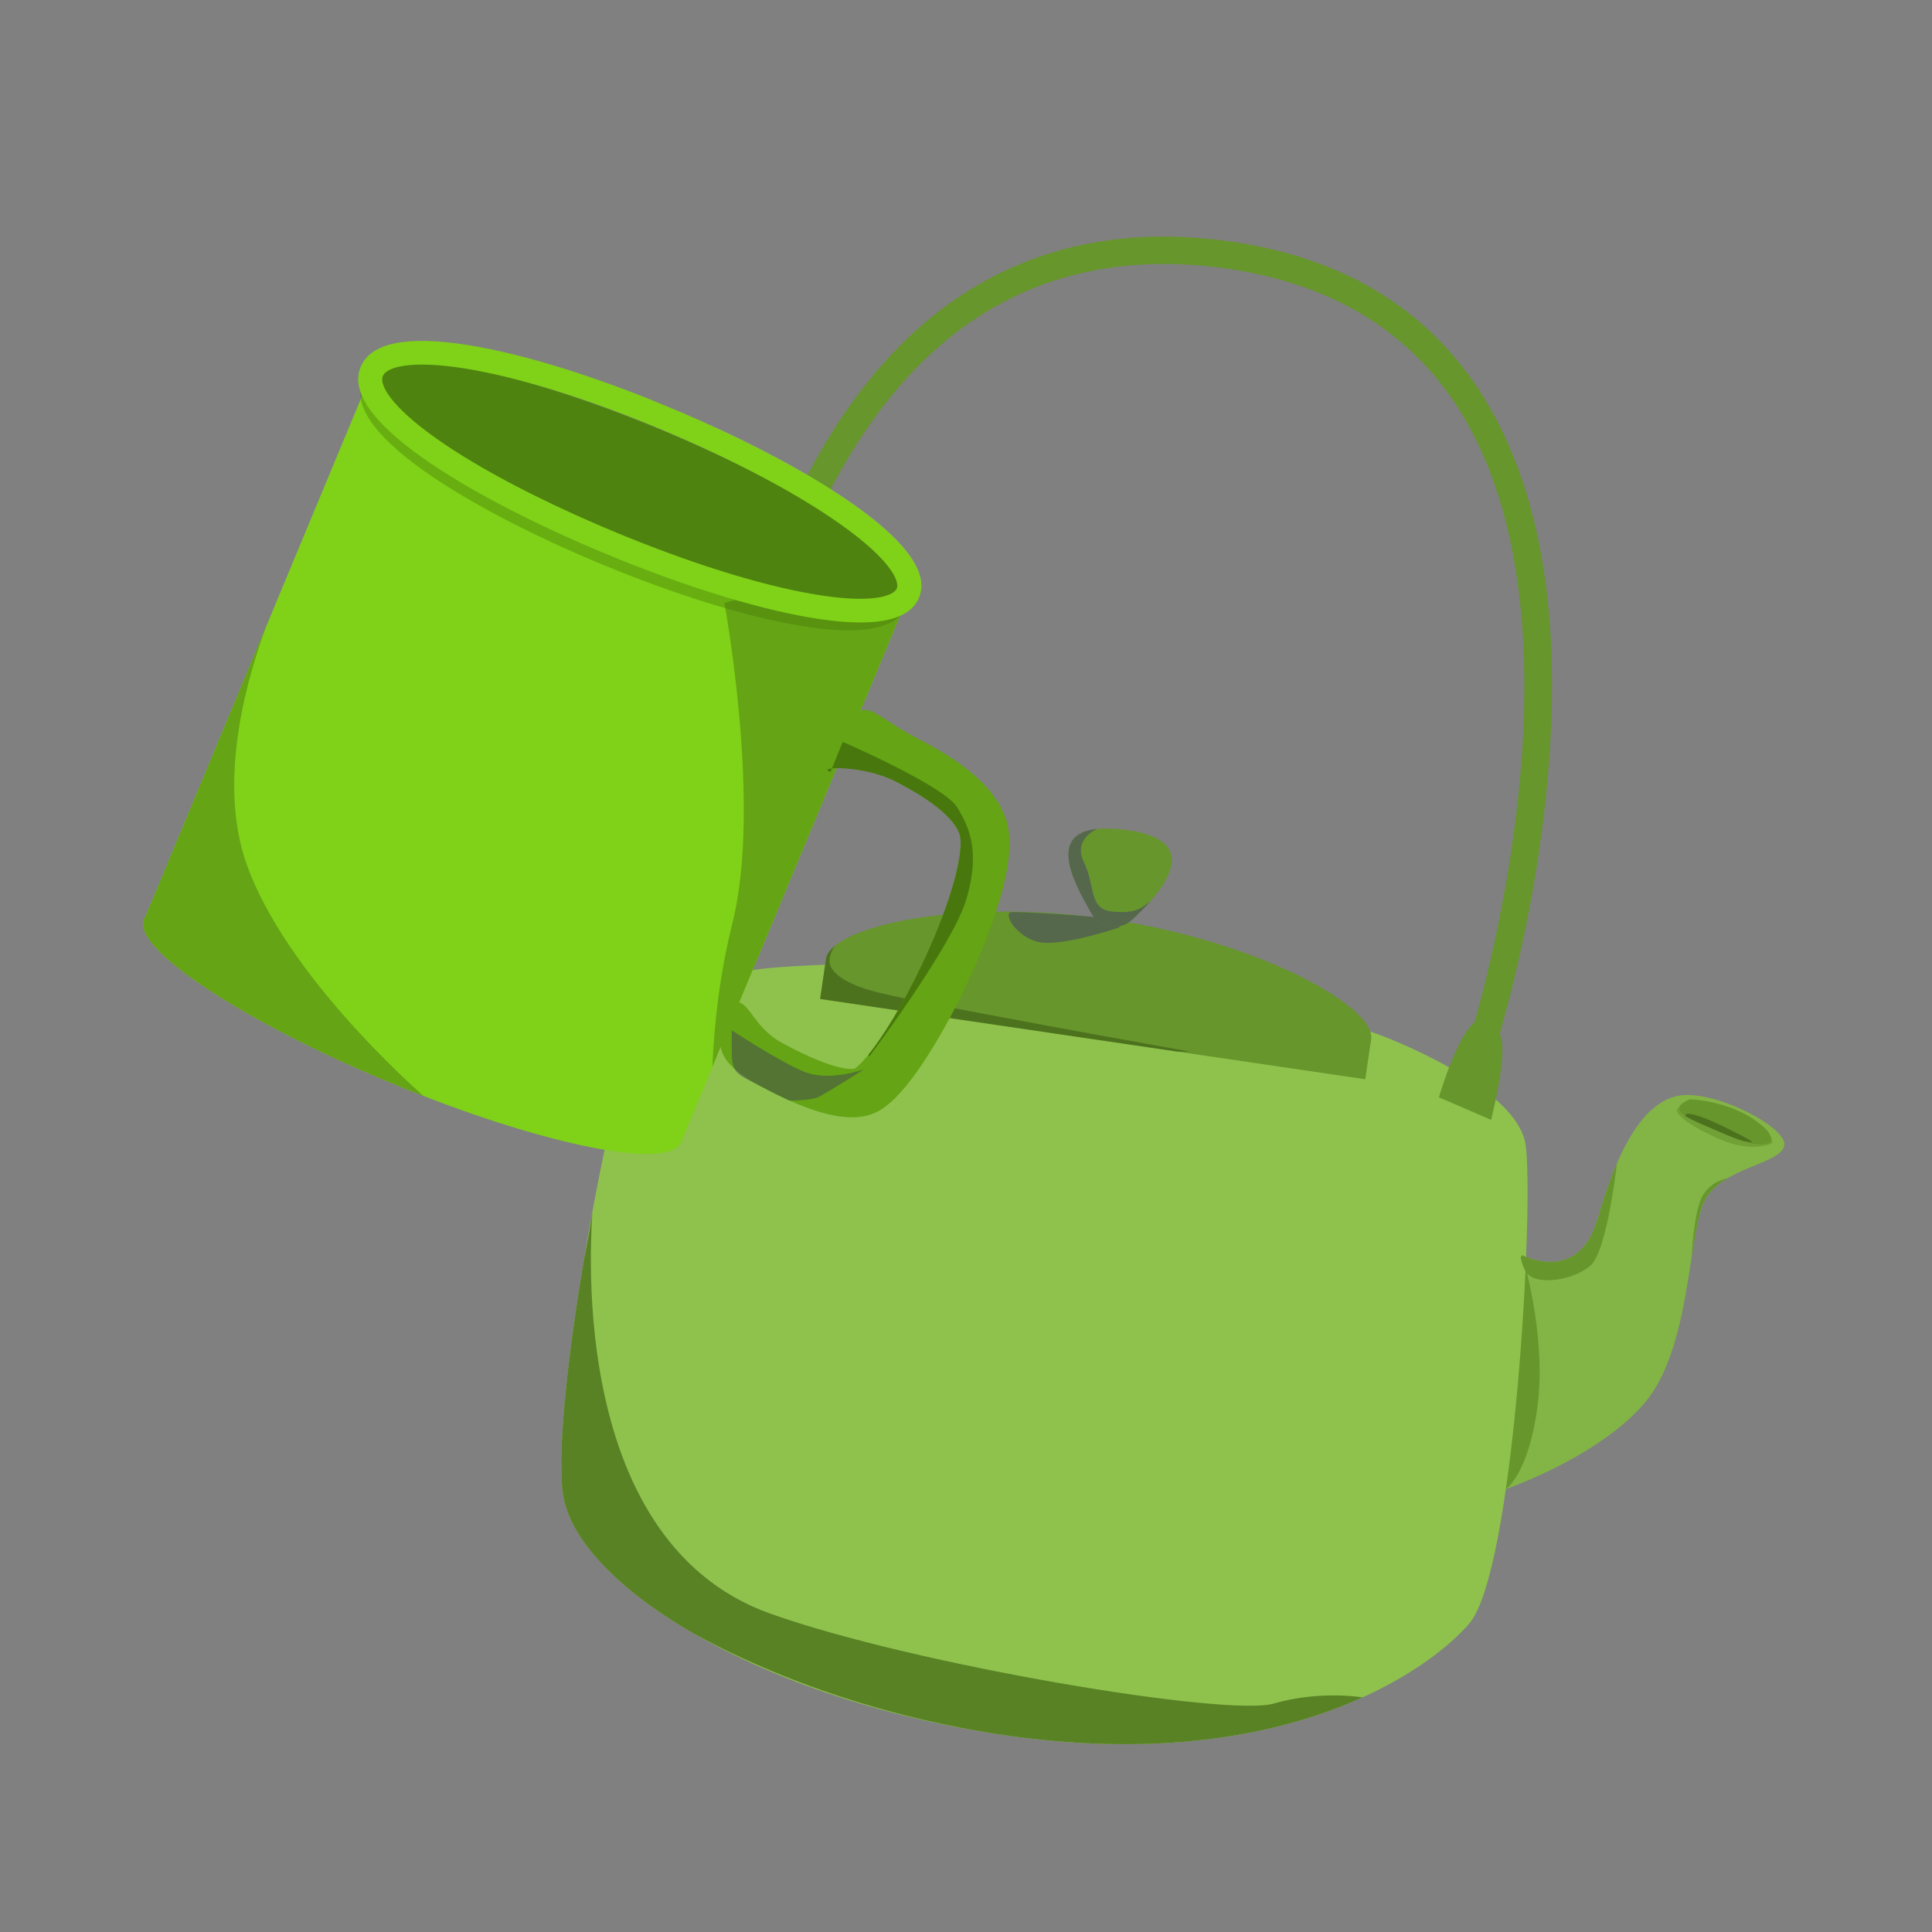 <svg width="38" height="38" viewBox="0 0 38 38" fill="none" xmlns="http://www.w3.org/2000/svg">
<rect x="0" y="0" width="38" height="38" fill="#808080" stroke="none"/>
<g clip-path="url(#clip0_6_4854)">
<path fill-rule="evenodd" clip-rule="evenodd" d="M35.095 22.534C35.04 22.797 34.437 22.902 33.973 23.178C33.973 23.178 33.973 23.178 33.972 23.178C33.794 23.285 33.636 23.417 33.538 23.593C33.418 23.811 33.35 24.226 33.273 24.721C33.127 25.669 32.951 26.91 32.322 27.625C31.5 28.56 30.023 29.143 29.618 29.29C29.549 29.315 29.512 29.328 29.512 29.328C29.512 29.328 29.492 29.282 29.462 29.197C29.409 29.046 29.321 28.774 29.249 28.421C29.111 27.75 29.028 26.791 29.339 25.835C29.462 25.46 29.645 25.086 29.909 24.73C29.919 24.716 29.93 24.701 29.94 24.687C29.94 24.687 31.046 25.275 31.421 23.979C31.538 23.574 31.664 23.204 31.803 22.882C31.803 22.881 31.803 22.881 31.803 22.881C32.109 22.173 32.477 21.693 32.95 21.565C33.638 21.38 35.172 22.17 35.095 22.534Z" fill="#83B446"/>
<path fill-rule="evenodd" clip-rule="evenodd" d="M29.618 29.291L29.463 29.197C29.409 29.047 29.321 28.774 29.249 28.422L29.34 25.836C29.462 25.461 29.645 25.087 29.909 24.73C29.919 24.716 29.93 24.701 29.941 24.688C29.941 24.688 30.414 26.232 30.247 27.608C30.079 28.983 29.618 29.291 29.618 29.291Z" fill="#67962C"/>
<path fill-rule="evenodd" clip-rule="evenodd" d="M28.893 31.94C28.526 32.36 27.835 32.917 26.8 33.385C26.8 33.385 26.8 33.385 26.799 33.385C25.322 34.054 23.143 34.541 20.206 34.188C20.125 34.178 20.045 34.167 19.964 34.157C17.449 33.823 15.227 33.047 13.631 32.122C13.63 32.122 13.63 32.121 13.628 32.121C12.129 31.252 11.183 30.251 11.069 29.361C11.011 28.903 11.045 28.155 11.136 27.279V27.278C11.216 26.511 11.339 25.645 11.483 24.791C11.841 22.641 12.324 20.562 12.546 20.296C12.957 19.802 13.709 19.232 14.881 19.069C16.052 18.907 22.574 18.656 27.167 20.367C27.167 20.367 29.834 21.352 30.006 22.515C30.177 23.677 29.786 30.923 28.893 31.94Z" fill="#8FC24D"/>
<path fill-rule="evenodd" clip-rule="evenodd" d="M29.329 22.027L28.719 21.763L28.717 21.762L28.301 21.583C28.301 21.583 28.638 20.417 28.993 20.116C29.062 20.057 29.132 20.031 29.2 20.054C29.619 20.192 29.659 20.623 29.329 22.027Z" fill="#67962C"/>
<path fill-rule="evenodd" clip-rule="evenodd" d="M14.463 19.783L14.233 19.828H14.233L13.543 19.961C13.543 19.961 13.543 19.96 13.543 19.959C13.54 19.909 13.492 18.981 13.636 18.439C13.636 18.438 13.636 18.438 13.636 18.438C13.696 18.213 13.788 18.054 13.932 18.053C14.429 18.048 14.463 19.783 14.463 19.783Z" fill="#B8AED6"/>
<path d="M29.5 20.331C29.409 20.648 29.35 20.829 29.348 20.835L28.838 20.666C28.842 20.654 28.907 20.453 29.004 20.107C29.541 18.193 31.058 11.82 28.705 8.066C27.715 6.487 26.137 5.546 24.018 5.268C21.855 4.985 19.998 5.497 18.499 6.789C14.869 9.915 14.288 16.724 14.201 18.272C14.191 18.468 14.188 18.58 14.188 18.59L13.651 18.578C13.651 18.564 13.653 18.495 13.659 18.378C13.659 18.372 13.659 18.368 13.659 18.362C13.686 17.762 13.802 15.991 14.275 13.89C14.426 13.22 14.623 12.48 14.879 11.72C15.524 9.805 16.545 7.762 18.149 6.38C19.77 4.985 21.767 4.431 24.087 4.734C24.634 4.806 25.148 4.919 25.629 5.073C25.629 5.073 25.629 5.073 25.63 5.073C25.63 5.074 25.63 5.074 25.631 5.074C27.156 5.564 28.34 6.472 29.16 7.78C30.026 9.162 30.482 10.961 30.524 13.15L30.523 13.153C30.541 14.065 30.486 15.046 30.359 16.092C30.133 17.959 29.721 19.553 29.5 20.331Z" fill="#67962C"/>
<path fill-rule="evenodd" clip-rule="evenodd" d="M26.969 20.438C26.88 21.041 24.635 20.806 21.828 20.399L21.825 20.399C21.712 20.383 21.599 20.366 21.486 20.349C18.522 19.913 16.154 19.486 16.246 18.86C16.259 18.773 16.318 18.688 16.418 18.605C17.041 18.09 19.263 17.704 21.818 18.08C24.784 18.516 27.061 19.811 26.969 20.438Z" fill="#67962C"/>
<path fill-rule="evenodd" clip-rule="evenodd" d="M26.969 20.438L26.853 21.228L16.131 19.649L16.246 18.859L26.969 20.438Z" fill="#67962C"/>
<path fill-rule="evenodd" clip-rule="evenodd" d="M26.799 33.385C25.322 34.054 23.144 34.541 20.206 34.187C20.125 34.178 20.045 34.167 19.965 34.157C17.554 33.834 15.312 33.052 13.631 32.122C13.63 32.122 13.63 32.121 13.629 32.121C12.129 31.252 11.183 30.251 11.069 29.361C11.011 28.903 11.045 28.155 11.136 27.279V27.278C11.216 26.511 11.339 25.645 11.483 24.791C11.567 24.375 11.629 24.037 11.649 23.846C11.671 23.909 11.004 30.259 15.151 31.738C17.997 32.752 24.143 33.773 25.053 33.507C25.946 33.247 26.769 33.38 26.799 33.385Z" fill="#598225"/>
<path fill-rule="evenodd" clip-rule="evenodd" d="M31.293 24.881C30.972 25.181 30.177 25.314 30.004 25.002C29.953 24.909 29.924 24.816 29.909 24.731C29.919 24.717 29.93 24.702 29.94 24.688C29.94 24.688 31.046 25.275 31.421 23.98C31.538 23.575 31.664 23.205 31.803 22.883C31.802 22.888 31.8 22.905 31.797 22.931C31.763 23.212 31.581 24.612 31.293 24.881Z" fill="#67962C"/>
<path fill-rule="evenodd" clip-rule="evenodd" d="M34.827 22.469C34.689 22.517 34.533 22.518 34.28 22.441L34.277 22.44C34.151 22.401 34.002 22.344 33.818 22.262C33.531 22.135 33.291 22.04 33.151 21.955C32.967 21.843 32.956 21.749 33.237 21.623C33.237 21.623 34.153 21.638 34.743 22.22C34.793 22.269 34.893 22.445 34.827 22.469Z" fill="#67962C"/>
<path opacity="0.4" fill-rule="evenodd" clip-rule="evenodd" d="M33.02 21.789C33.02 21.789 32.947 21.874 33.273 22.02C33.598 22.167 34.036 22.377 34.251 22.432C34.466 22.487 34.629 22.518 34.827 22.469C35.024 22.42 34.574 22.718 33.877 22.427C33.181 22.137 32.857 21.843 33.02 21.789Z" fill="#578320"/>
<path fill-rule="evenodd" clip-rule="evenodd" d="M33.972 23.178C33.794 23.285 33.636 23.417 33.538 23.593C33.418 23.811 33.35 24.226 33.273 24.721C33.273 24.721 33.314 23.813 33.49 23.515C33.661 23.227 33.955 23.18 33.972 23.178Z" fill="#67962C"/>
<path fill-rule="evenodd" clip-rule="evenodd" d="M34.46 22.469C34.459 22.474 34.388 22.464 34.28 22.441L34.277 22.44C34.151 22.401 34.002 22.344 33.818 22.262C33.531 22.135 33.291 22.04 33.151 21.955C33.151 21.945 33.151 21.935 33.155 21.925C33.172 21.872 33.41 21.925 33.818 22.118C34.224 22.311 34.469 22.444 34.46 22.469Z" fill="#4D721E"/>
<path opacity="0.4" fill-rule="evenodd" clip-rule="evenodd" d="M23.413 20.685C23.413 20.685 23.315 20.684 23.144 20.682L16.131 19.649L16.246 18.86C16.259 18.773 16.318 18.688 16.418 18.605C16.418 18.605 16.276 18.812 16.326 18.972C16.393 19.187 16.713 19.387 17.321 19.533C17.993 19.695 20.254 20.113 21.824 20.399L21.828 20.399C22.737 20.564 23.413 20.685 23.413 20.685Z" fill="#263C0B"/>
<path opacity="0.4" fill-rule="evenodd" clip-rule="evenodd" d="M21.995 18.248C21.995 18.248 20.853 18.636 20.413 18.525C19.974 18.414 19.713 17.946 19.899 17.939C20.085 17.932 21.556 18.014 21.762 18.071C21.967 18.129 22.071 18.223 21.995 18.248Z" fill="#3A247E"/>
<path fill-rule="evenodd" clip-rule="evenodd" d="M22.631 17.721L22.63 17.721C22.511 17.857 22.382 17.986 22.258 18.098C22.017 18.317 21.636 18.257 21.472 17.975C21.079 17.299 20.626 16.395 21.585 16.303L21.585 16.303C21.744 16.288 21.942 16.295 22.185 16.329C23.404 16.498 23.114 17.169 22.631 17.721Z" fill="#67962C"/>
<path opacity="0.4" fill-rule="evenodd" clip-rule="evenodd" d="M22.63 17.721C22.511 17.857 22.382 17.986 22.258 18.098C22.017 18.317 21.636 18.257 21.472 17.975C21.079 17.299 20.626 16.395 21.585 16.303C21.556 16.315 21.099 16.511 21.319 16.957C21.545 17.419 21.413 17.879 21.86 17.927C22.307 17.976 22.443 17.877 22.63 17.721Z" fill="#3A247E"/>
<path opacity="0.4" d="M15.284 10.636C15.251 10.754 14.439 13.749 14.162 15.488C13.938 16.888 13.734 17.98 13.658 18.378C13.684 17.793 13.797 16.01 14.274 13.89C14.425 13.22 14.622 12.48 14.878 11.721L15.284 10.636Z" fill="#3A247E"/>
</g>
<g clip-path="url(#clip1_6_4854)">
<path d="M17.875 11.693L13.394 22.47C13.177 22.992 10.973 22.582 8.334 21.558C8.121 21.475 7.905 21.389 7.687 21.299C4.77 20.087 2.596 18.648 2.831 18.084C2.838 18.065 2.849 18.048 2.861 18.032L7.32 7.309L17.875 11.693Z" fill="#7FD218"/>
<path d="M7.897 8.297C7.897 8.297 8.799 9.13 9.921 9.73C11.044 10.33 11.464 10.438 11.464 10.438C11.464 10.438 10.232 10.127 9.182 9.434C8.132 8.741 7.897 8.297 7.897 8.297Z" fill="#5B5A5D"/>
<path d="M8.333 21.558C8.12 21.476 7.905 21.389 7.687 21.299C4.77 20.087 2.596 18.648 2.83 18.084C2.838 18.065 2.848 18.048 2.861 18.032L5.257 12.269C4.892 13.228 4.252 15.325 4.854 17.008C5.622 19.152 8.09 21.345 8.333 21.558Z" fill="#64A415"/>
<path opacity="0.4" d="M18.116 11.6C17.932 11.722 17.749 11.804 17.841 11.574C18.009 11.152 17.478 10.902 16.506 9.985C15.572 9.103 13.908 8.335 13.779 8.276C14.974 8.81 16.028 9.387 16.796 9.929C17.73 10.59 18.173 11.151 18.116 11.6Z" fill="white"/>
<path d="M17.875 11.693L14.013 20.98C14.043 20.21 14.143 19.209 14.409 18.144C14.987 15.833 14.248 11.861 14.248 11.861L16.648 11.183L17.875 11.693Z" fill="#64A415"/>
<path d="M19.005 19.381C18.731 19.958 18.422 20.51 18.132 20.938C17.657 21.64 17.369 21.82 17.193 21.895C16.837 22.046 16.347 21.988 15.68 21.712C15.632 21.691 15.582 21.67 15.531 21.647C15.352 21.568 15.161 21.473 14.957 21.363C14.272 20.996 14.199 20.742 14.158 20.521L14.411 19.724C14.74 19.617 14.769 20.184 15.396 20.521C16.466 21.097 16.783 21.026 16.806 21.02C16.861 20.991 16.957 20.898 17.083 20.742C17.346 20.415 17.738 19.812 18.151 18.934C18.763 17.635 18.957 16.723 18.879 16.425C18.841 16.282 18.642 15.891 17.604 15.365C16.969 15.043 15.717 14.551 16.027 14.655L16.335 14.441L16.808 14.112C16.933 13.896 17.081 13.94 17.315 14.083C17.492 14.192 17.72 14.36 18.025 14.514C19.067 15.04 19.651 15.59 19.81 16.195C19.872 16.431 19.871 16.727 19.807 17.093C19.777 17.269 19.732 17.46 19.672 17.668C19.524 18.181 19.294 18.773 19.005 19.381Z" fill="#64A415"/>
<path opacity="0.4" d="M16.992 21.033C16.972 21.046 16.324 21.462 16.097 21.577C16.001 21.626 15.771 21.643 15.531 21.648C15.352 21.568 15.161 21.473 14.957 21.364C14.533 21.137 14.393 21.137 14.393 20.7L14.393 20.264C14.393 20.264 15.304 20.867 15.807 21.076C16.302 21.282 16.971 21.04 16.992 21.033Z" fill="#3A2D5F"/>
<path d="M17.095 20.785L17.083 20.742C17.345 20.415 17.737 19.812 18.151 18.934C18.762 17.635 18.957 16.723 18.878 16.425C18.841 16.282 18.641 15.891 17.604 15.365C16.969 15.043 16.025 15.078 16.335 15.182L16.576 14.592C16.576 14.592 18.555 15.448 18.821 15.872C19.087 16.295 19.273 16.775 19.009 17.682C18.746 18.588 17.095 20.785 17.095 20.785Z" fill="#48780D"/>
<path d="M12.148 10.494C15.005 11.68 17.512 12.185 17.746 11.62C17.981 11.056 15.855 9.637 12.998 8.451C10.14 7.264 7.634 6.759 7.399 7.324C7.165 7.888 9.291 9.307 12.148 10.494Z" fill="#4F830F"/>
<g opacity="0.4">
<path d="M17.278 11.845C17.068 11.936 16.621 11.986 15.789 11.845C14.76 11.671 13.419 11.253 12.012 10.669C10.61 10.086 9.388 9.443 8.572 8.858C7.709 8.239 7.487 7.819 7.559 7.647C7.562 7.64 7.566 7.633 7.57 7.626C7.427 7.568 7.285 7.509 7.143 7.451C7.139 7.457 7.136 7.464 7.133 7.471C6.937 7.944 7.33 8.538 8.303 9.236C9.146 9.841 10.4 10.502 11.834 11.098C13.271 11.694 14.647 12.122 15.709 12.302C16.777 12.484 17.462 12.404 17.749 12.066C17.592 11.992 17.435 11.919 17.278 11.845Z" fill="#457806"/>
</g>
<path d="M18.116 11.6C18.173 11.151 17.73 10.59 16.796 9.929C16.028 9.387 14.974 8.81 13.779 8.276C13.776 8.275 13.774 8.274 13.773 8.273C13.772 8.273 13.771 8.272 13.771 8.272C13.553 8.175 13.331 8.079 13.105 7.986C11.649 7.381 10.264 6.956 9.204 6.787C8.001 6.596 7.292 6.741 7.094 7.216C6.897 7.689 7.304 8.289 8.303 8.998C9.169 9.612 10.456 10.287 11.925 10.897C13.398 11.509 14.807 11.95 15.892 12.14C17.143 12.359 17.878 12.23 18.075 11.756C18.096 11.706 18.11 11.654 18.116 11.6ZM15.969 11.681C14.917 11.498 13.544 11.066 12.104 10.468C10.666 9.871 9.413 9.215 8.575 8.62C7.689 7.992 7.458 7.568 7.529 7.397C7.602 7.222 8.066 7.077 9.134 7.246C10.158 7.409 11.505 7.824 12.927 8.414C14.366 9.012 15.644 9.684 16.525 10.307C17.527 11.015 17.697 11.437 17.639 11.575C17.582 11.714 17.166 11.891 15.969 11.681Z" fill="#7FD218"/>
</g>
<defs>
<clipPath id="clip0_6_4854">
<rect width="24.057" height="29.652" fill="white" transform="translate(11.04 4.654)"/>
</clipPath>
<clipPath id="clip1_6_4854">
<rect width="15.686" height="14.373" fill="white" transform="matrix(0.924 0.384 -0.384 0.923 7.706 5.744)"/>
</clipPath>
</defs>
</svg>
